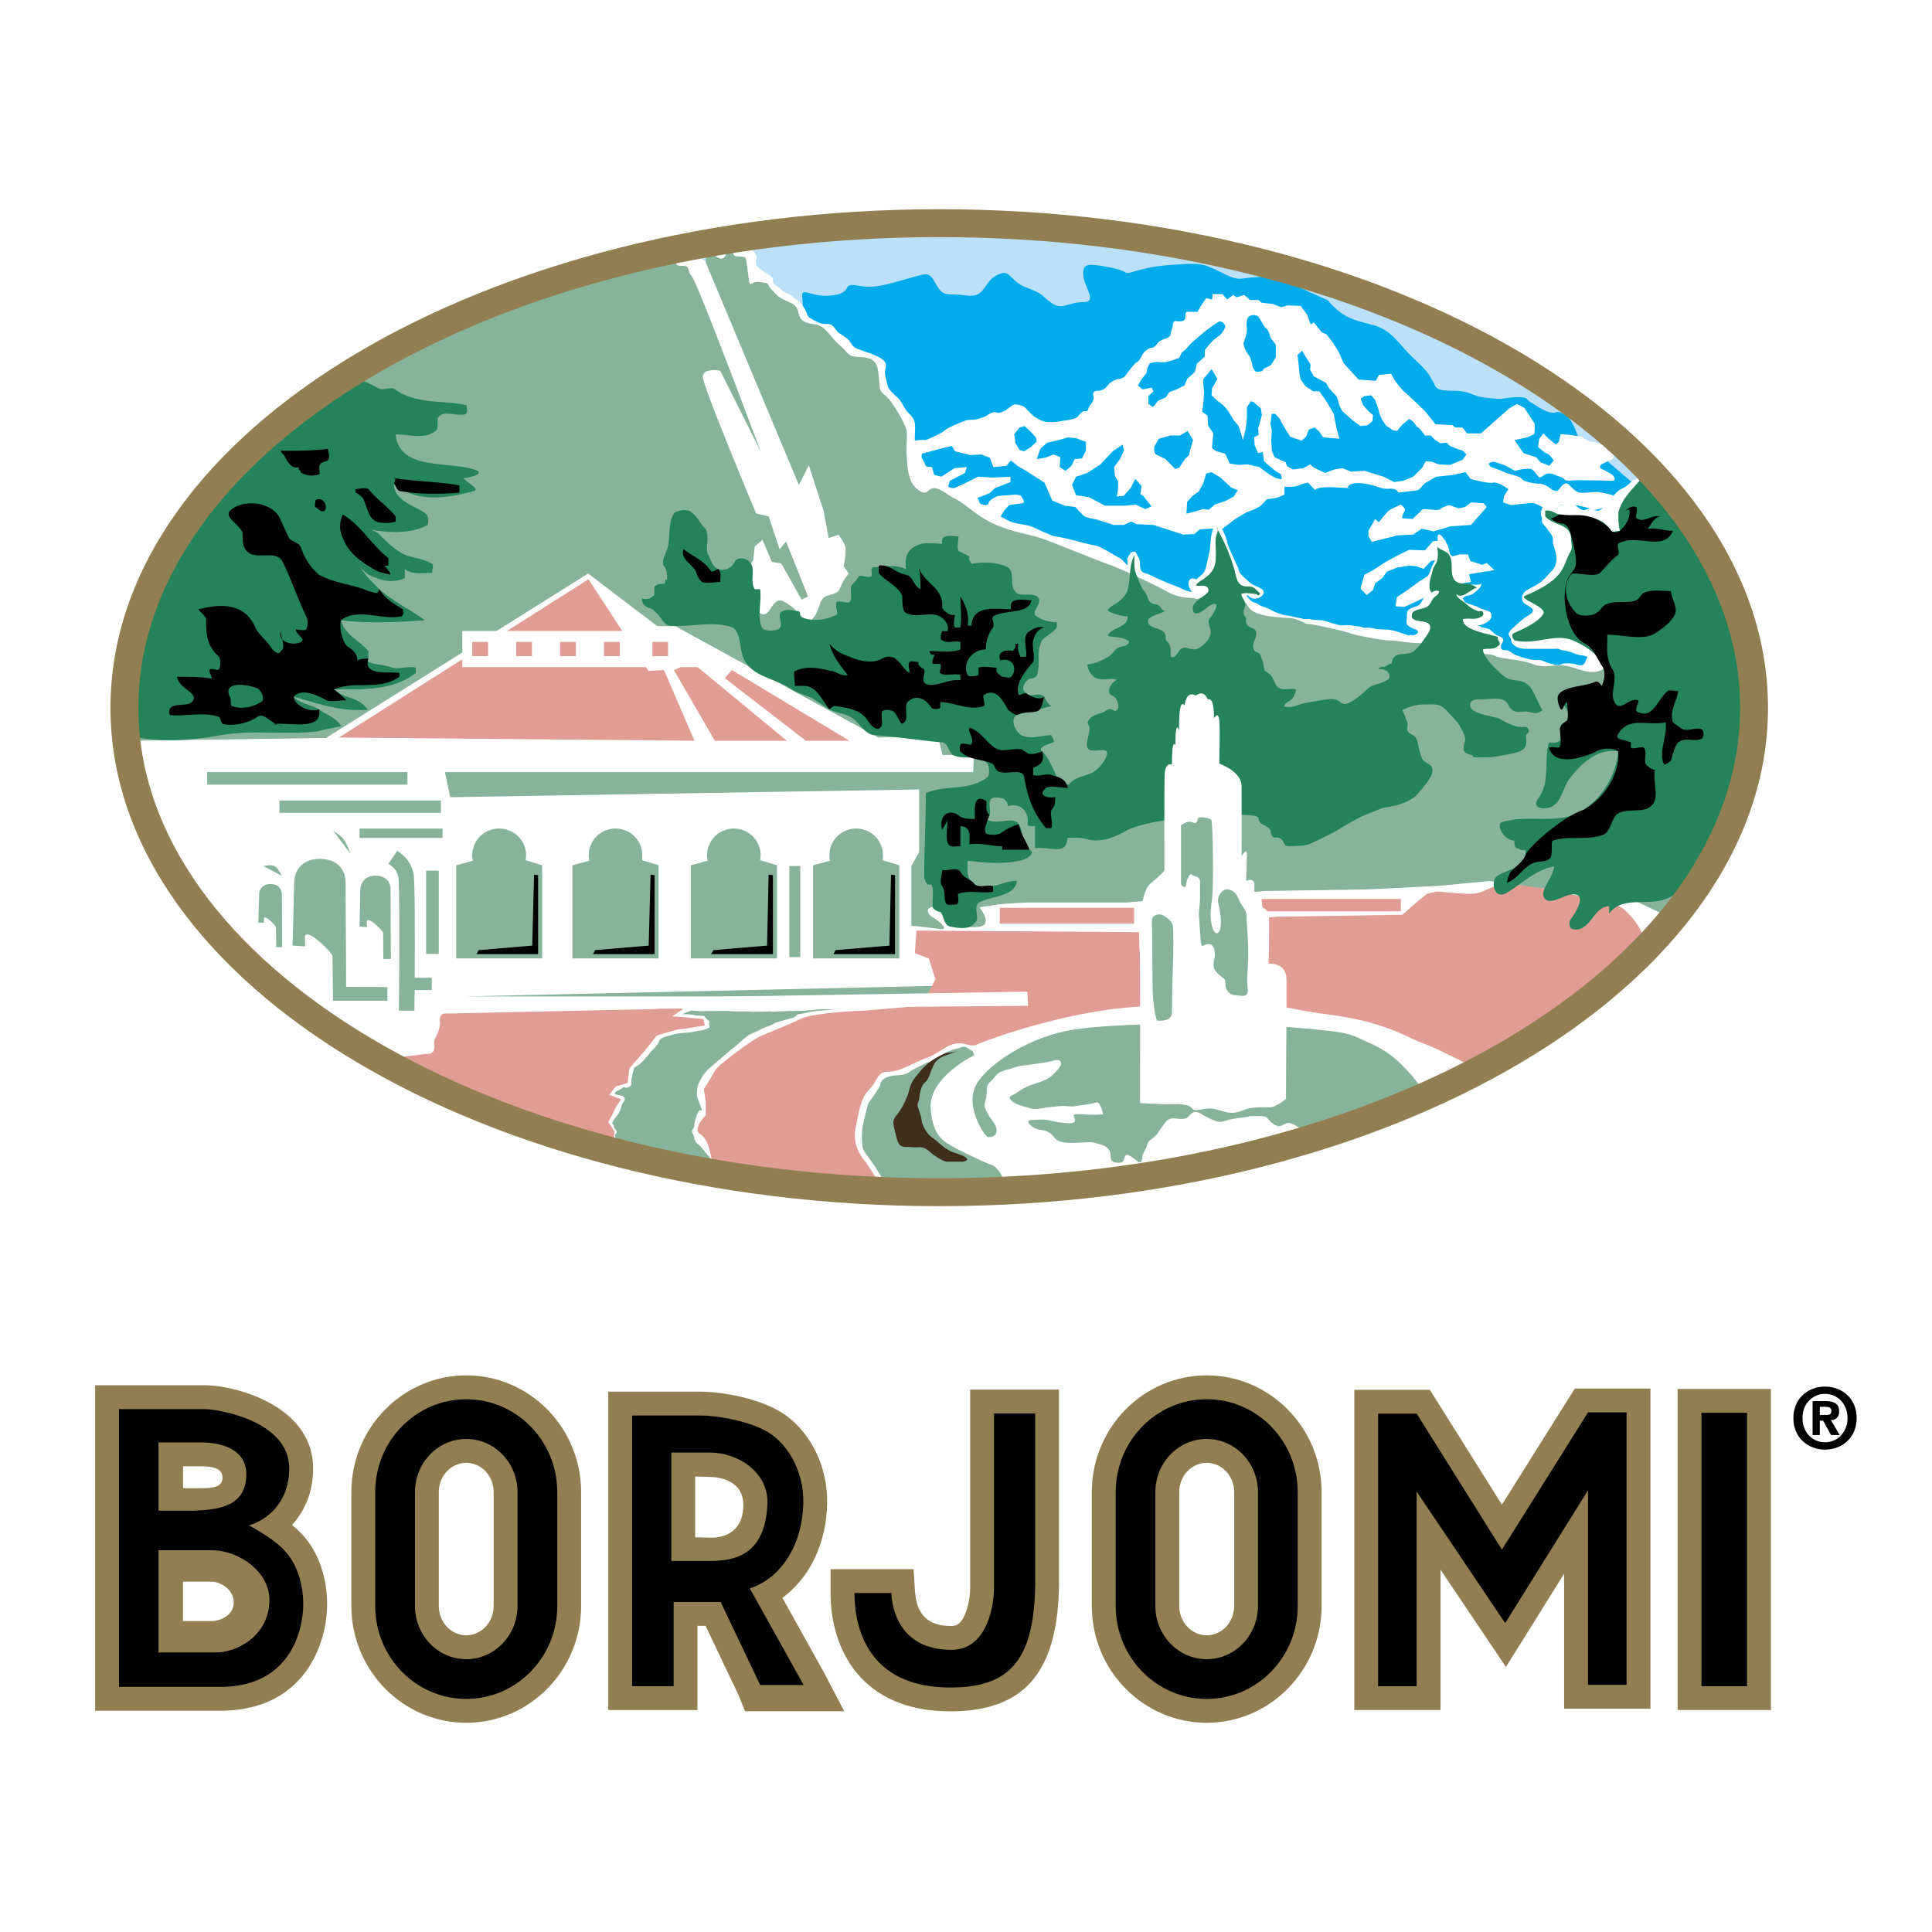 <svg xmlns="http://www.w3.org/2000/svg" width="2500" height="2500" viewBox="0 0 192.756 192.756"><path fill-rule="evenodd" clip-rule="evenodd" fill="#fff" d="M0 0h192.756v192.756H0V0z"/><path d="M167.6 49.541s-12.502-18.406-45.307-24.738c-32.78-6.304-56.209-.187-56.209-.187s3.793.615 4.381 1.604c.588.988 9.324 7.186 9.324 7.186s33.34.989 36.385-1.656c3.045-2.645 9.217-3.687 11.408-2.458 2.189 1.229 10.926 6.866 18.754 12.45s21.264 7.799 21.264 7.799z" fill-rule="evenodd" clip-rule="evenodd" fill="#bbe0f8"/><path d="M157.395 43.45s-.533-1.79-1.389-2.164c-.855-.4-.588 0-1.309-.134-.721-.133-1.576-.801-2.029-1.042-.455-.267-.082-.534-1.523-.481-1.443.08-.775.268-2.672.08-1.896-.187-1.576-.721-3.553-.721-1.951 0-1.631-.454-1.951-.935-.346-.454-.133-.641-1.844-2.217-1.709-1.577-2.162-2.886-4.193-3.42-2.031-.508-2.752-.774-3.873-1.816-1.123-1.068.533-.081-2.939-1.71-3.5-1.629-2.432-1.31-4.541-1.256-2.084.081-1.764.534-3.74-.454-1.949-.988-2.164-.908-4.648-.775-2.484.134-3.66.588-4.381.775s-.135-.134-2.244-.534c-2.084-.374-2.564-.374-2.484.802.053 1.175 1.496 2.698 0 2.698-1.523 0-2.111.855-3.207.053-1.121-.774-.533-.774-2.43-1.496-1.898-.721-1.523-1.977-2.967-1.255-1.441.721-1.094 2.297-3.071 2.03-1.977-.268-2.217.267-3.02-1.122-.748-1.363-.828-1.095-2.991-.508-2.164.588-3.126.962-4.836.642-1.709-.321-.32.721-2.564.988-2.217.267-3.152-1.122-2.938.4.187 1.496-.267 3.286-.267 3.526 0 .268 10.098 18.968 10.098 18.968l25.674 9.109 20.65 7 14.291 1.523 12.717.507.988-15.655-.266-5.771-6.548-5.635z" fill-rule="evenodd" clip-rule="evenodd" fill="#00acec"/><path d="M73.332 25.159c.344.068.487-.256.772-.346.123-.039.219.004.341-.018.136-.024.227-.15.374-.119.111.023.382.399.464.51.102.138.194.408.254.557-.208.133-.07.448-.099.652-.039.268 1.393 1.066 1.583 1.265.148.156.074.428.166.597.092.167.456.365.598.488.25.218.416.411.715.524.177.067.341.108.491.249.19.181.304.294.533.432.434.261.676.695.893 1.111.095.183.099.349.238.524.164.208.905.542 1.083.622.302.137.55.105.872.121.518.025.646.437.956.772.134.146.913.605 1.119.838.286.324.356.668.798.835.24.09.487.174.721.277.239.106.491.135.742.249.399.18.865.338 1.199.648.488.454.114.769.152 1.33.017.242.094.503.153.742.053.215.085.463.183.646.212.396.576.693.9.986.44.4.619 1.028 1.02 1.458.312.335.658.646.718 1.112.061.477-.002 1.005-.002 1.487 0 .639.001 1.063.371 1.61.118.174.299.308.405.485.122.207.177.419.306.629.237.384.347.829.619 1.238.234.353.619.586 1.013.712.162.051.322-.01.48.048.086.031.156.163.266.199.338.112.578.102.875.364.327.288.73.505 1.107.773.208.148.4.267.619.398.279.168.473.4.744.559.152.089.314.249.484.286.236.051.4.03.627.144.535.27 1.033.627 1.598.869.648.278 1.354.273 1.994.461.225.065 1.195.547 1.479.649.254.092.482.232.742.313.262.082.48.105.742.147.137.022.607.125.742.159.32.08.672.158.988.247.615.17 1.223.318 1.855.437.361.067 1.332.638 1.51.748.148.092.787.44.961.55.223.143.297.293.498.47.115.103.062.212.223.125-.086-.223.012-.37-.078-.591.094-.077.131-.215.191-.316.074-.124.174-.145.186-.321.123.01.354-.113.447-.039.168.135.178.347.305.509.227.291.131.797.203 1.128.08.356.287.441.598.516.148.035.939.425 1.021.465.287.138.57.249.855.374.156.069 1.104.447 1.244.495.191.065.295.12.494.22.316.16.588.251.943.284-.51-.539-.523-1.676.449-1.232.176-.231.572-.463.744-.722.182-.277.268-.772.34-1.115.082-.388.18-.779.25-1.172.035-.188.084-1.09.111-1.216.045-.217.27-1.449.641-1.365.375.084.977 1.618.973 1.867-.004.208.873 2.104 1.002 2.345.172.318.111.568.359.839.195.215.432.416.65.619.246.232.514.426.807.556.199.088.693.267.777.455.201.444-.314.702-.627.785-.217.057-.369.058-.59-.061-.166-.088-.262-.286-.482-.198.205.173.363.429.578.575.074.051.273.106.363.146.16.068.266.132.408.22.182.109.434.186.617.245.311.1.549.274.844.401.24.104.477.194.736.278.324.105.66.109.988.19.279.069.557.117.836.178.166.036.314.1.531.096.197-.004.393-.019.586.027.346.083.646.057 1.002.09.455.042.85.234 1.281.346.312.082.502.157.836.155.314-.001.684-.051.988.028.283.073.555.062.838.124.135.029.215.098.4.095.162-.002.33-.012.492-.002.188.012.326.063.516.099.48.091.992.046 1.479.118.445.066.846.189 1.266.346.164.061.557.122.652.287-.189-.175.402-.106.473-.099.156-.082.441-.132.424-.346-.018-.204-.373-.275-.506-.333-.16-.07-.541-.269-.6-.435-.066-.188.012-.543.01-.748-.004-.194 0-.465.119-.627.084-.114.219-.174.369-.238.215-.093.426-.122.627-.244.24-.147.264-.256.396-.468.105-.17.238-.375.342-.531.127-.189.242-.224.25-.489.008-.249-.088-.386-.131-.618-.045-.229.074-.394.16-.589.152-.352.176-.78.34-1.149.061-.136.143-.265.213-.393.166-.299.111-.486.186-.81.105-.461.072-.935.193-1.389.031-.125-.045-.521.045-.602.215-.191.475.259.568.389.234.324.447.676.527 1.082.064.344.205.797.369 1.11.166.312.197.667.373.996.074.139.186.204.279.332.143.192.172.426.215.654.09.48.434.368.865.368.283 0 1.027.141 1.184-.138-.045.024-.066.066-.062.124-.047.238-.145.355-.32.522a4.532 4.532 0 0 1-.553.457c-.242.16-.914.165-.971.486.111.083.109.195.193.288.105.115.113.083.252.147.211.097.424.125.645.221.07.03.205.058.281.09.092.04.166.081.248.124.199.101.422.187.615.248.248.079.533.113.6.399a.613.613 0 0 1-.223.652c-.398.325-.719.472-1.23.461.176-.032.402.183.578.223.205.046.445.062.623.147.244.118.4.334.613.505.203.161.453.194.654.33.52.358-.27.684-.01 1.122.135.228.385.113.594.174.311.09.562.355.859.47.621.24 1.318.465 1.992.502.184.01.328-.023.508.015.23.048.465.197.697.262.289.082.6.16.891.216.234.046.404-.093.615-.132.338-.064.83-.036 1.158.031.223.045.598.211.83.077.238-.138.303-.547.441-.76-.15-.16-.695-.177-.912-.242-.338-.101-.688-.261-1.018-.343-.232-.059-.48-.088-.717-.147-.096-.024-.143-.083-.271-.1-.166-.021-.359.002-.527.002-.803 0-1.607-.002-2.41 0-.578.002-1.223-.027-1.611-.519-.158-.2-.135-.429-.244-.628-.145-.261-.232-.274-.037-.587.156-.252.414-.405.621-.616.27-.273.57-.499.865-.742.307-.251 1.119-.524.711-.959-.32-.342-.893-.374-.961-.894-.08-.624.412-.898.896-1.144.375-.19.809-.43 1.119-.708.33-.296.65-.67.959-.996.486-.517.529-1.198.367-1.858-.068-.28-.205-.583-.252-.863-.059-.329.059-.536-.15-.839-.148-.216-.314-.429-.463-.648-.129-.191-.395-.404-.473-.616-.049-.131-.012-.237-.02-.371-.008-.159-.08-.241-.105-.392-.029-.182.031-.44.102-.608.111-.271.135-.159.379-.232.109-.032.121-.104.229-.134.146-.041.389.005.541.006.256 0 .58.05.832.006.273-.048.449-.13.742-.13.434 0 .535.066.871.347.182.15.363.297.615.277.242-.019.352-.15.617-.132.248.018.494.207.742.196.291-.012.643-.381.83-.589.434-.481.758-1.041 1.279-1.435.203-.154.436-.228.645-.362.289-.186.535-.48.836-.662.543-.331.965-.266 1.508.01.332.169.605.312.844.618.205.263.277.604.482.865.195.25.475.447.631.729.229.411-.02.825.139 1.228.113.285.383.505.508.787.268.598.383 1.323.555 1.954.215.794.561 1.501.83 2.274.348.993.863 1.905 1.207 2.895.371 1.07.494 2.025.475 3.147-.021 1.228-.49 2.363-1.092 3.424-.465.819-1.168 1.51-1.818 2.182-.744.771-1.742 1.215-2.674 1.714-1.146.614-2.197 1.24-3.5 1.449-1.838.294-3.779.094-5.621-.047-3.266-.25-6.529-.787-9.557-2.098-1.24-.536-2.578-.821-3.889-1.117-1.539-.347-3.062-.784-4.578-1.219a34.811 34.811 0 0 0-2.992-.701c-.83-.161-1.648-.335-2.486-.43-.84-.093-1.719-.202-2.564-.22-1.084-.023-2.24-.078-3.309-.269-1.51-.27-2.953-.799-4.451-1.115-.568-.12-1.061-.395-1.596-.598-.535-.204-1.18-.337-1.74-.458-.621-.135-1.199-.39-1.781-.646-.914-.402-1.859-.713-2.783-1.086-1.096-.442-2.143-1.027-3.234-1.495-1.824-.781-3.799-1.204-5.672-1.851-1.279-.442-2.516-.894-3.73-1.496a51.825 51.825 0 0 1-3.461-1.881c-1.073-.634-2.022-1.33-2.837-2.275-.859-.996-1.704-1.904-2.747-2.708-1.007-.775-2.104-1.426-3.196-2.074-1.03-.612-2.127-1.127-3.144-1.757-2.014-1.248-3.153-3.256-4.172-5.321-.472-.957-.878-1.986-1.277-2.978-.36-.894-.446-1.841-.814-2.732-.378-.917-.926-1.377-1.755-1.895-.604-.376-1.274-.657-1.911-.973-.582-.289-1.128-.641-1.694-.956-.599-.333-1.181-.687-1.596-1.244-.762-1.022-.638-2.471-1.425-3.466-.277-.35-.662-.632-1-.921-.3-.257-.544-.495-.196-.878.166-.181.501-.275.723-.358.286-.107.336-.117.616-.029.473.148.943.246 1.266.641l.199.253c.023.069-.02.317.042.355.123.076.389-.116.508-.183.062.142.303.359.336.075l-.247.131z" fill-rule="evenodd" clip-rule="evenodd" fill="#fff"/><path d="M68.278 101.102c.053-.029.669-.309.77-.283.077.02.456.035.56.055.08.014.578-.002.759 0 .303.004.605 0 .909 0 .11 0 1.437-.025 1.595.008.271.057 1.618-.01 1.987.049.251.041.531.008.785.008.29 0 1.185-.055 1.334-.023.18.035.37-.008.555-.008.22 0 2.041-.066 2.171-.064.146.002.294.01.439.002.159-.008 1.798-.162 1.917-.16.214.002.423-.002.632.025.205.029.426.008.633.008h.657-.338c-.198 0-.392.029-.588.031-.106.002-.204.016-.31.025-.114.01-.229-.004-.341.014-.11.016-.202.025-.316.023-.118-.002-.218.027-.334.033a5.138 5.138 0 0 0-.987.133c-.355.09-.714.156-1.079.205-.281.037-.222.264-.499.33a2.784 2.784 0 0 0-.307.094c-.054.018-1.332.35-1.49.428-.151.074-.292.188-.459.242a9.845 9.845 0 0 0-1.325.576c-.315.16-.65.254-.952.443-.077.047-.146.109-.22.164-.099.072-.787.684-.925.801-.107.092-.215.191-.33.273-.125.09-.262.18-.367.295-.102.107-1.925 1.629-2.146 1.848a9.924 9.924 0 0 0-.507.582c-.066.092-.103.193-.16.289-.163.273-.312.529-.396.84a6.317 6.317 0 0 0-.085.811c-.001.172.192.666.221.756.04.125.257.678.281.77.022.09-.242.021-.288.113-.044.088-.104.17-.151.258-.07.131-.252.74-.277.902-.018.115-.05.229-.031.344.017.1-.251.438-.235.529.02.115.229.582.227.688-.003.098.052.16.09.244.044.096.074.184.17.25.073.049.343.311.403.379.134.154.276.299.386.471.046.074.109.115.159.184.043.061.095.111.143.166.076.088.176.176.236.273.062.105-.017.176-.104.23-.126.078-.306.016-.441-.002a.986.986 0 0 1-.355-.133c-.069-.039-.139-.078-.206-.119-.039-.023-.019-.021-.076-.037-.056-.016-.104-.045-.157-.064-.111-.043-.222-.004-.335-.029-.096-.023-.194-.025-.289-.049-.223-.059-.458-.08-.685-.104-.258-.025-.509-.094-.766-.125a5.23 5.23 0 0 1-.77-.166c-.173-.049-.362-.104-.541-.119-.211-.016-.414-.072-.623-.102-.208-.031-.414-.021-.621-.049-.071-.01-.145.002-.215-.014-.044-.01-.087-.035-.131-.049-.08-.021-.095-.049-.148-.109-.056-.062-.115-.08-.191-.117-.163-.084-.315-.17-.494-.23a6.192 6.192 0 0 0-.994-.236 2.012 2.012 0 0 1-.333-.078c-.076-.025-.153-.061-.235-.055-.067.004-.121.027-.189.031-.041 0-.057.016-.094.023-.035.01-.062 0-.095.006-.069.012-.115.035-.189.033-.03 0-.065.006-.095.002-.068-.01-.051 0-.063-.064-.013-.068.032-.123.026-.189-.003-.041-.022-.094-.025-.141-.004-.061-.025-.117-.041-.176-.046-.166.168-.203.166-.377-.002-.115-.285-.357-.284-.473.001-.137-.047-.213-.133-.314-.06-.068-.064-.102-.017-.186.037-.062.075-.141.117-.203.097-.141.202-.27.311-.402.034-.043.056-.092.091-.133.019-.021.05-.027.066-.053.014-.023.024-.07.037-.096.079-.156.182-.33.229-.504.048-.176.057-.379.176-.516.668-.764-.581-.791-.688-.834-.16-.061-.133-.188.002-.285.088-.064.176-.111.276-.154.042-.02.081-.051.124-.066a1.19 1.19 0 0 0 .196-.105c.043-.035.083-.07.12-.111.074-.082.365.105.432.018.03-.039.501.029.386-.73-.009-.061.249-1.219.294-1.252.034-.027.522-.324.691-.475.16-.141.417-.469.569-.619.195-.195.387-.518.595-.699.186-.162.344-.377.491-.568.124-.162.106-.34.259-.467.396-.326.844-.32 1.319-.49.305-.111 1.41-.168 1.655-.207a70.394 70.394 0 0 0 1.345-.234c.077-.016.495-.215.569-.232.053-.012-.057-.432-.026-.49.072-.139-.042-.223-.161-.299-.104-.068-.277-.332-.325-.363-.065-.041-.796-.043-.925-.088-.193-.066-1.229-.15-1.297-.078.004-.004-.017.01-.018.012.006-.01.012-.02.018-.027l.239-.093zM12.948 73.905s-1.656-15.148 9.056-26.368c9.885-10.338 18.434-13.651 19.903-14.56 2.618-1.603 9.564-4.167 14.96-5.877 4.675-1.469 9.083-2.591 9.831-2.404 1.417.4.107 1.816 1.202 1.816 1.096 0 .508.294 1.123 1.068.641.775 6.893 17.525 6.893 17.525l-4.061-8.121s-1.736-.321-1.736.614 5.316 13.625 5.316 13.625l1.255.294 1.096 3.286.641-.775 2.191 5.477-.641.32-2.031-3.606-.935-.16-.935-2.19-.775.641-.161 1.389-4.221 6.572h-5.343l-6.898-5.25-26.156 16.41-19.574.274zM64.054 85.82c.027-.16.027-.321.027-.481a2.645 2.645 0 0 0-2.672-2.671 2.662 2.662 0 0 0-2.672 2.671c0 .187.027.347.054.535l-1.683.454v9.297h8.602v-9.297l-1.656-.508z" fill-rule="evenodd" clip-rule="evenodd" fill="#87b39b"/><path fill-rule="evenodd" clip-rule="evenodd" d="M59.378 94.796l-.213.401h6.144v-7.881l-.401-.054-.187 7.08-5.343.454z"/><path d="M52.432 85.82c.027-.16.054-.321.054-.481 0-1.497-1.202-2.671-2.698-2.671a2.662 2.662 0 0 0-2.671 2.671c0 .187.027.347.053.535l-1.656.454v9.297h8.576v-9.297l-1.658-.508z" fill-rule="evenodd" clip-rule="evenodd" fill="#87b39b"/><path fill-rule="evenodd" clip-rule="evenodd" d="M47.757 94.796l-.214.401h6.145v-7.881l-.401-.054-.187 7.08-5.343.454z"/><path d="M75.835 85.82c.026-.16.053-.321.053-.481a2.661 2.661 0 0 0-2.672-2.671 2.662 2.662 0 0 0-2.671 2.671c0 .187.027.347.053.535l-1.683.454v9.297h8.603v-9.297l-1.683-.508z" fill-rule="evenodd" clip-rule="evenodd" fill="#87b39b"/><path fill-rule="evenodd" clip-rule="evenodd" d="M71.186 94.796l-.24.401h6.171v-7.881l-.428-.054-.16 7.08-5.343.454z"/><path d="M88.043 85.82c.027-.16.054-.321.054-.481a2.661 2.661 0 0 0-2.672-2.671 2.645 2.645 0 0 0-2.671 2.671c0 .187 0 .347.053.535l-1.683.454v9.297h8.603v-9.297l-1.684-.508z" fill-rule="evenodd" clip-rule="evenodd" fill="#87b39b"/><path fill-rule="evenodd" clip-rule="evenodd" d="M83.369 94.796l-.214.401h6.144v-7.881l-.401-.054-.16 7.08-5.369.454z"/><path fill-rule="evenodd" clip-rule="evenodd" fill="#e19c93" d="M33.812 73.584L58.71 57.796l5.985 9.136 1.55-.08 3.045 7.053-35.478-.321zM71.32 73.905l-4.088-7.053 1.79-.774 9.484 7.827H71.32zM80.403 73.905l-8.094-6.252.721-.801 11.727 7.053h-4.354z"/><path fill-rule="evenodd" clip-rule="evenodd" fill="#fff" d="M72.175 66.558H46.128v-3.606h26.047v3.606z"/><path fill-rule="evenodd" clip-rule="evenodd" fill="#e19c93" d="M48.692 65.463h-1.576v-1.416h1.576v1.416zM53.074 65.463h-1.576v-1.416h1.576v1.416zM57.455 65.463h-1.576v-1.416h1.576v1.416zM61.836 65.463H60.26v-1.416h1.576v1.416zM66.645 65.463h-1.55v-1.416h1.55v1.416z"/><path fill-rule="evenodd" clip-rule="evenodd" fill="#87b39b" d="M46.181 99.418h56.155l-.32-1.256-55.835 1.256zM79.842 95.491h-1.095v-9.084h1.095v9.084zM43.777 95.169h-1.256v-8.307h1.256v8.307zM44.151 83.603H35.87v-.936h8.281v.936zM43.99 81.091H27.881v-1.229H43.99v1.229zM40.651 77.031H20.668v1.255h19.983v-1.255z"/><path d="M43.082 97.549h-1.709c.026-3.928.026-9.646-.107-10.34-.24-1.255-.961-1.843-1.629-2.324l-.882 1.283c.561.401.855.695.988 1.336.134.721.107 8.548.054 13.331h1.55c0-.4 0-1.123.026-2.057h1.709v-1.229zM29.351 88.09l-.161 6.251 1.255.081-.026-.909c.026-1.175 2.752 1.55 2.752 1.871l.053 4.462h5.423v-1.363s-3.259-.027-4.114-.027c0-.961-.053-10.365-.053-10.365 0-1.496-.988-2.404-2.591-2.404-1.523-.001-2.512.934-2.538 2.403zM25.852 89.266l-.081 2.778.562.026v-.4c0-.534 1.202.694 1.202.828l.027 2.003h.587l-.027-5.236c0-.668-.427-1.069-1.148-1.069-.669.001-1.122.429-1.122 1.07z" fill-rule="evenodd" clip-rule="evenodd" fill="#87b39b"/><path d="M35.949 88.785l-.08 3.66.748.054-.027-.535c.027-.694 1.63.908 1.63 1.096l.026 2.619h.748l-.026-6.92c0-.855-.561-1.389-1.523-1.389-.881-.001-1.469.56-1.496 1.415zM33.224 82.854c.668.534 1.149.561 1.737 2.324l-1.737-2.324zM26.278 86.407s.749-.16 1.042-.027c.293.107.667.668.774.989l-1.816-.962z" fill-rule="evenodd" clip-rule="evenodd" fill="#87b39b"/><path d="M137.572 52.106s.855-1.123 1.123-1.256c.268-.134 1.041-.508 1.041-.508s.588.374.4.641c-.186.267-.266.721-.266.721l1.068.08s.453-.481.641-.614c.215-.106.135-.374.588-.374.455 0 1.309.187 1.523 0 .186-.214.908-.401.908-.401l.908.321.668-.134.588-.454 1.256.08.318.374-1.574 1.79-2.031.134-1.709.508-1.176-.268-.855.588-1.576.08-1.576.401-.988.24-.32-.587v-.508l.668-1.176.373.322z" fill-rule="evenodd" clip-rule="evenodd" fill="#fff"/><path d="M87.643 73.584L61.676 59.345s0-1.256 1.095-1.256c1.096 0 1.87-.293 2.03-1.255.161-.935-.614-.775 0-1.71.641-.935.936-1.095 1.096-2.351s.321-1.549 1.095-2.191c.802-.614-.32-2.511.802-.614 1.068 1.87 2.324 1.389 2.164 2.965-.134 1.577-.775 3.126.801 2.512 1.55-.641 2.351-2.832 2.485-.641.16 2.19.641 1.255 1.416 2.35.774 1.096 0 .321.32 2.03.321 1.737 1.096 2.832 1.87 1.577.774-1.256 1.095-.936 2.03-.321.961.642 1.576 2.191 2.351 1.096s.321-1.87 1.576-2.19c1.256-.294.775-.614 1.55-1.71.801-1.095 1.576-1.576 2.832-1.736 1.255-.16 2.351 2.03 2.485.48.16-1.575-.935-2.832.48-2.832 1.416 0 2.03-.294 2.938-.935.936-.615.936-1.389 2.19.32 1.256 1.71.775 2.806 2.512 2.806 1.709 0 .32.641 1.416.641 1.094 0 2.029-.16 1.709.455-.32.641.32 2.511 1.256 1.897.936-.642 1.711-.481 1.256.935-.48 1.417-.16 1.71.293 1.71.48 0 1.256 2.351.32 2.19-.934-.16-.934-.774-.934.481s-.16 2.805-.936 3.446c-.775.615-2.512.615.453 1.55 2.992.935 3.607 1.095 1.416 1.736-2.189.615-4.381 1.096-2.805 1.39 1.551.32 3.607 1.255 2.912 1.736-.721.481-1.361-.16-.266 1.096 1.094 1.255 1.254 3.286 2.83 3.445 1.551.161 3.74 1.096 1.551 1.71-2.191.641-3.127-.615-2.805 1.255.318 1.87-1.096.936-.936 1.87.158.962-1.416 3.286-1.416 2.19 0-1.095.32 0-1.256 0-1.551 0-3.9-.454-3.447.481.48.935 1.576 1.095 2.191 1.095.641 0 2.352 1.576.801 1.576-1.576 0-3.152 1.39-3.445.935-.32-.481-2.031-.935-.936.16 1.096 1.096 1.549 2.031 1.229 2.485-.293.481-2.19.32-2.805 0-.614-.294-.32-.614-1.575-1.389-1.203-.802-1.684.133-.936.614.802.48 1.897 1.416.802 1.255-1.069-.161-2.805-.321-2.805-.321v-5.958l.775-1.389v-6.251l-46.778.774-.534-2.511H97.1l.053-1.71h-3.125l-.455-1.897-5.93.163z" fill-rule="evenodd" clip-rule="evenodd" fill="#87b39b"/><path fill-rule="evenodd" clip-rule="evenodd" fill="#fff" d="M135.756 58.731l.027-.187.348-1.203.853-.453 1.311-.856 1.201-.641 1.096-.534 1.576.054.801-.909 1.23-.133.08 1.175.641.455.721-.187h.8l.268.667 1.176.374.453-.187.775.722-.961.133-1.576.267.188.775-2.565.4.346-1.175-1.576.241v1.068l-.614.908-2.218 1.042-.907-.053.133-.908 1.176-.801.988-.722.909-.588.4-.668 1.709-.106-.721-.99-1.068.268-.721.775-.723-.267-.72-.054-1.176.187-1.041.401-.455.641-.721.535-.215.667-.64.508-.588-.641zM160.922 49.408s-1.176-.321-1.629-.321c-.455 0-1.391.134-1.711.054-.32-.054-.588-.32-1.041-.775-.455-.454-.855.321-1.068.534-.188.187-.508.054-.855-.213-.32-.268-.775-.4-.775-.4s-.908-.054-1.361-.188c-.48-.134-.535-.187-.723-.4-.213-.187-1.389-.455-1.654-.588a14.386 14.386 0 0 0-1.311-.508c-.188-.08-.266-.347-.266-.347s.266-.187.453-.187c.213 0 1.256.401 1.256.401l.908.507.533-.133s.803-.133 1.043-.053c.268.053.533.454.721.721.215.267.4 0 .723-.187.346-.214.934 0 1.174.134.268.106.668.187.748.374.055.213.963.08.963.08s2.752 0 3.605.053c.855.08.215-.588.215-.588s-.723-.454-1.068-.587c-.322-.134-.055-.455-.055-.455s.988-.454 1.176-.587 0-.588 0-.801c0-.187-1.363-.775-2.029-.855-.641-.053-.99-.507-.99-.507l-1.441-.214-.775-.054-.135.722-.318.32-.723-.587-.533-.535-.402.535-.133.801s.668.641.936.694c.24.081.641.668.641.668l-.453.535-.855-.347-.455-.508-1.254-.4-.91-1.309 1.256-.267.721-.321s.135-.908 0-1.122c-.133-.187-.986-1.496-.986-1.496l-.723-.4-.801.454-2.805 2.484h-1.391l-.453-.588h-.721l-.268-.24-1.711-.081-1.041-1.309s-1.764-1.709-2.031-1.897c-.266-.213-.988-1.175-.988-1.175l-.373-.667-1.203.133-.324.585-1.709-.134-1.496-1.629-.455-1.068-.588-.962-.668-.855-.453-.187-.801-.989-.322.187-.32-.908-.668-.935-1.309-.053-.641.187-.801-.32-1.176-.134-.268-.267h-.855l-.588-.507-.775.24-.318-.24-.615.454-.455-.534h-.988l-.053.534-.588-.134-.535.775-.32.588h-1.041c-.268 0-.135.535-.215.721-.053.213-.508.267-.854.213-.32-.08-.373.267-.373.455s-.215.587-.215.855c0 .267-.375.401-.721.507-.322.134-.455.214-.643.481-.213.24-.348.374-.588.374-.266 0-.721.4-.854.667-.135.268-.32.642-.588.775-.268.133-.855.988-1.068 1.255-.188.267-.508.401-.723.401-.188 0-.721.24-.961.507-.268.267-.48.668-1.123.668-.666 0-.4.535-.4.721 0 .188-.188.534-.4.775-.188.267-.107.588-.453.534-.322-.053-.59.401-.775.588-.213.187-.721.267-.721.267s-.855.134-1.176.187c-.348.081-1.068.081-1.391 0-.318-.053-1.041-.507-1.041-.507s-.588-.535-.801-.802c-.188-.267-.855-.401-1.096-.401-.268 0-.723.481-.988.615-.268.107-.588.32-.855.187-.268-.133-.801.188-.988.321-.188.134-1.041.401-1.309.401s-.722.054-.722.054-1.897.721-2.217 1.068c-.347.32-1.817.908-1.817.908s-1.95-.214-1.923.935c0 .427-.053 2.511.668 3.58 1.335 1.47 1.736.134 2.298.241.614.133 4.995 3.366 4.995 3.366l1.336-.374.455-.721.48-.535s.908-.133 1.309-.187c.375-.08 0-.48-.08-.668-.053-.187-.641-.187-.641-.187l-1.709.134s-.855.32-.936.721c-.055.374-.828.054-.828.054l-.268-.588 1.176-.454.588-.534 1.521-.588v-.534l-1.789.08-1.443-.08-1.175.588-1.175.534-.722.08.268-.802 1.496-.774.187-.588-1.229.107-1.31.854-.719-.188-.214-.774-.882-.08-.187-.4.053-.855 1.871-.507 1.122-.267.32.534 1.523.374 1.095-.053.855.32.348.935 1.309-.133.455-.535.641.535.855.507 1.842 1.176.775 1.79 1.256.507 1.043.134s.721.802.934.936c.188.133 1.229.32 1.229.32l1.658.534h1.041l.721-.347.535.267 1.682.08 1.391.454 1.576.508 1.121-.054.508-.454s.936-.08 1.123-.08h1.174l1.256-.962 1.123-.668s.908-.32 1.229-.534c.32-.187.801-.774.801-.774l.988-.134.775-.321v-.801s1.043.08 1.443-.134c.4-.187.908-.267.908-.267l.721.748s.08-.401 2.164-.267c2.111.134 1.068 0 1.068 0s.107-.588 1.549-.4c1.443.187 1.711.588 2.566.534.854-.08.934.374.934.374s1.764-.187 1.951-.241c.213-.08.668-.667.668-.667l1.174-.668 1.709-.19 1.229-.267.48.668s1.764.508 2.271.374c.535-.107 1.521.668 1.521.668l-.453.668-.08.641.801.267s2.031-.267 2.297-.187c.268.054 1.311.722 1.443.508.107-.188 1.363-.374 2.084-.374s2.031.374 2.352.508c.348.133 2.377-.642 2.377-.642l-.4-.8zm-36.84-15.201c.053-.267.375-.988.32-1.389-.053-.401-.053-1.042.188-1.229.268-.214.801-.214.988.054.213.267.533.988.801 1.175.24.213.375.855.375.855l.533.722v1.255l-.453.721c-.135.187-.723.321-.803.508-.053.213-.453.213-.641.213-.213 0-.4-.454-.4-.454s-.188-.989-.4-1.203c-.188-.186-.588-.961-.508-1.228zm-21.906 10.819l-.455-.133-.4-.668-.133-.909.533-.668.508-.134.535.481.588.641.08.401-.535.534-.721.455zm4.14 1.95l-.588-.374.053-.989-.666-.267-.83.32-.854.134.373-1.042.668-.588 1.176-.267.908-.267.801.08.99.374v.855l-.402.801-.721.054-.32.668-.588.508zm7.936 3.821l-.936-.455-.988.106h-2.084l-1.631-.854-1.256-.187-.4-1.042.4-.801 1.123-.374 1.309-.855 1.229-1.309.988-.668.135.588-.4.855-.588.801.08.855.32.587v.722l-.135.774.67-.053.721-.802.453-.908.643.721-.135.775.348.267.775.988-.641.269zm.773-10.179l-.453-.321v-.774l.506-.481-.186-.374-.908.187-.455-.4.375-.641.48-.587.053-.401.268-.588.641-.134.801.054.775-.188.723-.267.266-.534.4-.32.508-.588s1.203-1.042 1.443-1.229c.268-.213 1.068-.802 1.336-.935.24-.133.641.213.641.455 0 .267-.4.801-.588.935-.188.133-.533.374-.773.641-.268.268-.668.801-.668.801v.641l-.803.722-.188.801-.773.722-.268.641-.801.4-.721.267-.322.508-.773.347-.536.64zm2.62 6.038l-.402.134-.961-.989s-.668-.321-.936-.454c-.268-.134-.186-.775-.186-.775l.453-.801 1.176-.321h.934l.775-.454.535.908-.268.908-.135.588-.4.401-.585.855zm5.449 2.885l-.855.454-1.041.348-.588.508-.588-.053-.936.267-.721.187.08-1.175.453-.535.723-.534.453-.854.268-.909.535-.133.586.348.375.24.988.935.668.267-.4.639zm4.193-1.843l-.588-.321-.721-.534-.32-.241-1.201-.268-.91.054-.854-.133-.455-.989-.855-.24s-.453-.214-.453-.401c0-.187.133-1.389.133-1.389l-.533-.774-.055-.989-.533-.4.133-1.042.053-.909-.105-1.255.855-1.042.586.988-.533.908-.053.722.586.534.588.455.455.534.588.962.453.534.215.587.24.855.268-1.042.133-1.122v-1.122l.4-.588.268.08.721.641.107.668-.373 1.309.053.641-.455.267.055.801.348.775.453-.134.133.935.508.455.615.507.588.348.053.507-.591-.132zm18.621-1.817l-1.256.507-1.096-.054-.721-.267-.588-.054-.348.642-.908.908-.988.4-.908.134-1.041-.534-1.924-.588-1.309.08-.91-.347-.801.133-.908.347-1.121-.534-.375-.321-.668.375-1.041.133-.588-.321-.133-.4-1.123-.508-.268-.667-.053-1.042.053-.988-.133-.642.133-.988h.348l.453.508.32.615.723 1.175 1.121.374.455-.374.268-.722.588-.214.453.401.4.588 1.631.134-.268-.909-.32-1.576-.455-.801-.453-.722-.535-.721h-.588l-.773-.507-.482-.668-.133-.641-.107-1.203-.08-.588.455-.454.4.668.453.721-.053.508.375.668.586.32.615.321.375.615.721.774.268.908.266.534 1.123.989.721.507.723-.106.453-.401.053-.587-.453-.401-.535-.587-.24-.668.375-.24.668-.08.4.454.32.935.133.507.268.588.375.534.668.454.4.08.588-.668.641-.534.4.267.4.535.268.187.508.668h.588l.348.375.588.4.641-.054.32.321.801.32.455.134.4.401-.402.534z"/><path d="M86.387 115.955s-1.389-1.391-1.042-3.287c.374-1.924.534-3.152 1.416-4.006.855-.883.694-1.738 1.896-1.738s2.779-1.041 3.82-1.389c1.015-.346 1.896-1.229 2.752-1.389.881-.188 1.229.16 1.922.16.695 0 1.604-.561 2.432-.855.828-.32.803-.24 2.217-.668 1.604-.48 2.939-.641 6.467-1.336 3.15-.613 3.498-.48 5.021-.854 1.709-.428 6.17-.803 7.961-.643 2.084.16 6.357.375 7.801.695 1.469.295 4.141.748 5.344 1.068 1.336.348 5.049 1.336 5.957 1.736.934.375 2.084.801 2.857 1.148.775.348 3.768 1.844 3.768 1.844 2.031-1.096 7.266-4.248 9.777-6.064 3.312-2.404 6.252-5.076 7.24-6.064.16-1.549-1.469-3.205-2.164-3.74-.695-.534-7.828-1.923-8.521-2.083-.695-.187-3.473-.347-4.355 0-.854.347-1.389.694-2.244.694-.881 0-3.32-.247-3.32-.247l-.986.219-1.09.883-1.389 1.229-12.529.187-13.73 1.549-22.228-.16-.161 2.245 1.389.534.668 2.083-1.442 2.646-5.664.48s-5.05.16-6.438.855c-1.389.721-3.473 1.414-4.354 1.922-.855.535-3.82 2.619-4.167 3.312-.347.695-1.042 1.738-1.042 1.738l.187 1.201v1.416s-1.389 1.389-.534 1.896c.881.535 1.042 2.191 1.202 2.912 2.218.455 5.049.828 7.587 1.123 2.538.266 8.977.693 8.977.693l-1.258-1.945z" fill-rule="evenodd" clip-rule="evenodd" fill="#e19c93"/><path fill-rule="evenodd" clip-rule="evenodd" fill="#e19c93" d="M113.156 90.575H99.744v1.576h13.412v-1.576zM139.764 89.693h-14.266v1.229h14.266v-1.229z"/><path d="M98.703 116.275c-1.096-.455-6.065-1.283-6.332-5.371-.267-4.086 2.698-5.715 5.156-6.73 2.457-.988 8.816-3.074 14.719-3.635 5.904-.533 14.453-.186 18.088.375 3.633.533 7.453.721 12.555 3.82l-14.186 7.346-3.445-.266-11.006 3.553-3.555.721-.641-1.176-.721.721-1.283.082-1.068-.348-1.549-.375-2.111-.641-1.816-.16-.535.533.188 1.096-.641.455h-1.817z" fill-rule="evenodd" clip-rule="evenodd" fill="#fff"/><path d="M88.216 117.92c-1.58-2.797-2.035-2.758-2.172-3.574-.079-.656-.068-1.516.045-2.082.081-.455.543-2.217.543-2.217.105-.078 1.177-1.635 1.177-1.719 0-1.117 2.008-1.059 1.765-1.041 1.176-.107.972-.332 1.719-.68.721-.373.814-.406 1.086-.541.362-.229.648.09.995-.363s1.627-1.006 2.082-1.086c.454-.08.712-.338 1.086-.045.347.268.498.271.498.271l.164.436s-4.515 2.162-4.355 5.262c.187 3.1 1.63 3.447 2.164 3.82.562.375 3.634 1.816 4.007 1.896.375.107 1.469 1.418.748 1.684-.721.268-6.519.16-6.759.188-.802.053-4.793-.209-4.793-.209z" fill-rule="evenodd" clip-rule="evenodd" fill="#87b39b"/><path d="M96.058 115.9h-1.63c-.267 0-1.176-.533-1.79-1.096-.641-.533-.988-.268-1.629-.346-.641-.107-1.282.266-1.549-.908-.267-1.176-.534-1.631-.08-2.191.454-.535.801-1.176 1.068-1.816.294-.641.294-1.363.828-2.004s.624-.85 1.238-1.383c.481-.428 1.734-1.131 2.082-1.131.749 0 1.275-.34.633-.047-.641.268-1.335.396-1.789.852-.454.453-.722 1.816-1.069 2.084-.374.266-.561.801-.641 1.549-.08.721-.374.453 0 1.441.374 1.016.08.91.534 1.736.454.803.882.91 1.256 1.256.374.375.988.828 1.442 1.016.48.188 1.202.348 1.47.641.267.267-.374.347-.374.347z" fill-rule="evenodd" clip-rule="evenodd" fill="#3e2e1b"/><path d="M98.516 113.443c-.533-.455-2.351-3.365-.988-5.449 1.361-2.086 5.449-4.623 9.537-5.264s14.533-.828 21.371-.268c6.812.535 6.172.723 8.096 1.551 1.896.801 2.885 1.789 3.365 2.27 2.832 2.885 1.818 2.592.482 3.152-1.443.588-4.811 1.871-5.344 2.031-.48.16-2.779.828-3.205 1.041-.455.24-.695.295-1.416.295-.723 0-1.443-.988-2.084-.723-.643.295-.723.455-1.363 0-.641-.453-.348-.721-1.256-.721h-.908c-.561 0 .535 0-1.201.188-1.711.186-1.523.641-2.619.186-1.094-.453-1.549-1.094-2.109-.641-.535.455-.268.455-.803.535-.561.105-1.281-.348-1.814.373-.562.723-.723 1.096-1.018 1.363-.266.268-.721.453-.801.908-.107.453-.453.828-.453 1.096 0 .266-.107.801-.455.533-.373-.268-1.096-.988-1.283-.533-.186.453-.078.641-.721.641-.641 0-.721-.293-.721-.748s-.293-.908-1.016-1.068c-.721-.188-.533-.295-2.004-.188-1.441.08-2.164 0-2.537-.453-.375-.455-.641-.723-1.443-.828-.828-.082-1.736-.99-.828-.99.91 0 1.176-.105 1.896.082.748.186 2.379.453 2.379 0 0-.455-.562-.723.721-.643 1.283.107 2.084 0 2.084 0s-.268-1.361-.721-1.176c-.455.188-1.551.268-2.084.375-.562.08-1.016-.107-1.631 0-.641.08-1.094.08-1.549.188-.453.08-.908.16-1.361 0-.455-.188-.562-.107-1.203-.375-.615-.268-1.068-.721-.535-.908.535-.188.828-.721 2.352-1.176 1.549-.453 1.736-.908 2.191-1.361.453-.455.561-1.203-.455-.908-.988.266-2.189.346-2.725.453-.535.08-.455 0-1.256.268-.828.268-1.389.268-1.844.908-.453.641-.801.455-.801 1.549 0 1.07-.453.988 0 1.896.453.91 1.096 1.363.988 2.004-.079.643-.907.535-.907.535z" fill-rule="evenodd" clip-rule="evenodd" fill="#87b39b"/><path d="M39.396 105.535c.267 0 2.938-.4 3.393-.4.454 0 .641-.561.534-.908-.08-.375.187-.828.187-.828s.454-.828.374-1.443c-.106-.641.348-.828.348-.828l20.918-.453 3.366-.268-1.443.988 3.072.268.187.641s-2.084.375-2.458.375c-.347 0-2.351.641-2.351.641l-1.202 1.523-1.523 1.736-.187 1.469-1.176.348-.641.828 1.175.453-.535.801-.294.643-.454.828.642.988-.16 1.041s-7.801-2.109-12.689-4.193c-4.702-2.006-9.083-4.25-9.083-4.25z" fill-rule="evenodd" clip-rule="evenodd" fill="#e19c93"/><path d="M34.56 38.053c1.122-.507 2.191.187 3.286.721.347.188 1.095-.16 1.442 0 2.378 1.657 4.729 1.095 7.267 1.657 0 .348.187.721-.16.908-.908.187-2.003-.374-2.565.187-.347.161 0 1.256-.347 1.442-1.096.909-2.564.375-4.007.375.374 3.793 5.637 2.538 8.175 3.633.561.348-.908.722-1.442.722.534.534 1.629 1.095 1.095 1.282-2.565.721-5.824 1.255-8.015-.748 0 1.816 2.19 2.19 3.286 3.099.187.374.187 1.095 0 1.095-1.816.909-4.007.722-6.011.348.374 0 .721.187 1.095.374.721.721 1.469 1.469 2.351 2.004.908.534 2.19.534 3.099 1.095.187.187 0 .534 0 .908-.908 0-2.003.187-2.725-.374v.908a3.44 3.44 0 0 1-2.725 0c-.721-.187-1.282-.534-1.817-1.255.535.908 1.282 1.63 2.004 2.352 1.442 1.282 3.072 2.003 4.541 3.099-2.725.187-5.636.347-8.361 0 .348 1.442 1.816 2.003 2.725 3.072v.748h-.534c.908.721 1.977.535 2.912.908.721.188 1.63-.187 2.351 0v.535c-2.351 1.816-5.45 1.63-8.174 1.63 1.255 1.095 2.31.592 3.405 2.035-2.913.187-4.688-.566-7.413-1.287.721.721 1.629.721 2.538 1.255.722.561 1.63.748 2.191 1.657-.721.161-1.63.347-2.377.534-3.26.374-6.359-.187-9.618.374-2.912.535-5.824.721-8.735.16-.188-3.259-.188-6.705.534-9.991 2.723-11.463 11.646-21.267 20.729-25.462z" fill-rule="evenodd" clip-rule="evenodd" fill="#24835a"/><path d="M39.289 48.232c.187-.188.187-.721 0-.534 2.19.347 4.381.347 6.545.721v.722c-2.003.187-4.007.187-5.984-.16-.187-.001-.374-.563-.561-.749zM28.389 45.507c-.107-.214-.374-.348-.374-.534 1.656 0 3.099 0 4.729-.188 0 .374.187.722 0 1.096-.187.187-.534.187-.722.348-.373.374 0 .908-.187 1.095-.534.187-1.282.187-1.816-.188 0-.16-.347-.347-.187-.534-.722.188-1.069-.373-1.443-1.095zM34.213 51.331a2.605 2.605 0 0 0 0 2.352c.534 1.469 1.816 2.377 3.072 3.099.561.374 1.095.374 1.656.561 0-.374-.374-.561-.561-.908h.374v-.748c-1.629-1.257-2.725-3.261-4.541-4.356zM35.468 49.14v-.348c.374 0 .909-.187 1.283 0 .908 1.096 1.817 1.63 2.725 2.726v.534c-.721.187-1.816.187-2.19-.187-.534-.347-.721-1.443-1.068-2.165-.189-.186-.376-.373-.75-.56zM31.488 50.61c-.16-.081 0-.562 0-.722.722-.374 1.256.534.908 1.068-.374.188-.561-.159-.908-.346zM27.721 72.329c.16.053.32.107.48.107l-.48-.107z" fill-rule="evenodd" clip-rule="evenodd"/><path d="M40.197 60.788c-.908-.534-1.816-1.095-2.351-2.003-.187.721-.722.187-1.095.187-1.63-.721-3.286-.721-4.916-1.63-.908-.748-1.442-1.656-1.816-2.725-.187-.562-1.095-.562-1.255-1.096-.374-.748-.562-1.282-.935-2.003-1.069-1.63-3.793-1.63-4.889-.562-.561.748.908 1.282 1.256 2.191 0 .535 0 1.095.187 1.469.721 1.63 3.098 0 3.82 1.442.908 1.817 1.47 3.633 2.352 5.45.187.374.187.908 0 1.282-.161.187-.721 0-1.069 0 .187.721 1.069.908.534 1.255-.374.267-1.442.241-1.87-.267.133.508.214.962-.133 1.175-.187.562-.908-.16-1.095-.534-.535-.721-1.256-1.282-1.443-1.817-1.095-2.538-3.633-2.351-5.636-1.816-.187 0 .534.535.721.909 0 1.442 0 2.725 1.283 3.82.187.374.187.908 0 1.282-.187.16-.721-.188-.908 0-.187.16.187.534.187.908-1.096-.187-2.377-.187-3.473-.187.187 1.256 2.377 1.63 1.469 2.538-.561.561-2.564-.187-2.19 1.282 1.629.187 3.286-.374 4.916.187.187.161.187.535.374.721 1.069.188 2.351 0 3.446-.721.561-.427 1.123.321 1.843.695 1.683-.107 4.675.667 4.328-1.443-1.095.374-2.538-.534-2.538-1.255.721-.909 2.352-.188 3.259.347.561.187 1.282 0 2.003 0-.347-.347-.721-.721-1.255-1.095 2.163-.909 4.541.187 6.544-1.256v-.374c-1.095-.187-3.633.374-3.099-1.443-.374 0-.722 0-1.096.187 0-.748-.534-1.095-1.095-1.469-.534-.721-.721-2.004-.534-2.538 1.629-1.282 4.007 0 5.984-.374.372-.185.185-.532.185-.719zm-14.186 9.27c-.908.561-1.977.721-2.885.374-.188 0 0-.561-.188-.908-.774-1.55 1.63-1.283 2.538-.909.535 0 1.096 1.256.535 1.443z" fill-rule="evenodd" clip-rule="evenodd"/><path d="M27.721 72.329c-.08-.027-.16-.054-.214-.107-.08 0-.16 0-.214.026l.428.081zM28.148 63.78c-.053-.267-.133-.561-.133-.801-.107.347-.027.614.133.801z" fill-rule="evenodd" clip-rule="evenodd"/><path d="M118.178 74.733c-.053.641-.24.989.16 1.55.375.534 1.469.988 1.576 1.389.107.374.055 1.39.107 1.63s.348.294.48.641c.16.348.4.695.4.962 0 .241.455.881.508.347.053-.561.135-2.351.135-2.698 0-.348-.322-1.417-.535-1.523-.24-.107-.588-.454-.748-1.069-.135-.588.107-1.123-.348-1.443-.455-.294-1.121-.935-1.309-.614s-.426.828-.426.828z" fill-rule="evenodd" clip-rule="evenodd" fill="#87b39b"/><path fill-rule="evenodd" clip-rule="evenodd" fill="#fff" d="M45.246 99.871l57.25-.933.08 1.416-58.746.453 1.416-.936z"/><path d="M70.438 26.246l9.271 22.146.988-1.977 1.496 4.621.481 2.646.988-.321s.508.641.668 1.149c.16.507-.16 1.977-.16 1.977l13.838 19.849-.48 14.213 2.137-.321s2.324-.187 2.992-.187h9.752l13.865-1.148 10.258-.16 6.945-.348 5.129-.481 14.535 1.977 3.471 1.656s3.633-4.781 4.623-6.438c.988-1.656 3.473-7.613 3.633-9.751.186-2.164.561-7.881-.32-11.086-.828-2.965-1.656-6.786-3.473-9.751-1.764-2.912-3.475-4.969-3.475-4.969s-6.758 6.305-8.254 6.785c-1.496.508-2.992.508-1.816 2.325 1.148 1.817 3.5 7.667 2.244 8.202-1.256.561-2.432-.267-3.58-.428-1.148-.187-1.977.321-3.312-.187-1.309-.481-3.127-.481-3.793-.829-.668-.32-2.004.161-1.979-1.148.027-1.309-2.43.106-5.877-.107-1.016-.053-2.002-.267-2.697-.267-.668 0-3.447-.534-3.955-.748-.506-.187-3.58-.881-4.033-.881-.428 0-.855-.508-1.844-.588-.988-.054-1.602-.134-2.217-.214-.615-.106-1.523-.294-1.924-.908a80.52 80.52 0 0 0-1.309-1.843c-.295-.401-3.633 1.202-3.953 1.042-.295-.187-1.471.027-2.645-.614-1.203-.668-4.568-2.297-6.012-2.806-1.443-.507-6.037-2.43-7.08-2.725-1.068-.32-3.02-.641-4.621-1.442-1.604-.774-2.511-1.816-3.741-2.458-.614-.32-1.042-.668-1.335-.801-.321-.133-.482-.24-.802-.187-.641.16-.561.855-1.549.08-.988-.774-.988-2.324-1.068-3.553-.053-1.229.187-1.924-.134-2.698-.293-.748-1.335-2.565-2.003-3.099-.668-.508-.508-.668-.642-1.978-.133-1.282-.374-1.736-1.817-1.843-1.416-.081-1.095-.321-2.003-1.123-.935-.774-1.469-1.923-2.377-2.11-.935-.161-1.577-.214-1.79-1.096-.187-.882-.481-.935-1.282-1.309-.829-.374-.801-.454-1.416-1.095-.614-.668-.027-.588-1.148-.748-1.122-.187-.962.988-1.203-.855-.24-1.843-.16-1.603-.667-1.683-.507-.053-.695.053-.855-.374-.16-.401-.4-.775-.534-.294-.16.481-.294 1.148-.962.748-.694-.4-.962-.561-1.095-.32-.135.239-.082.881-.082.881z" fill-rule="evenodd" clip-rule="evenodd" fill="#87b39b"/><path d="M65.122 60.788c-.561-.187-1.095-.374-1.095-1.095.534.187.908 0 1.256-.347v-.748c.187-.347.561-.347.908-.347.374 0 0-.562.374-.374 0-.535 0-1.095-.374-1.443-.161-.561.187-1.096.374-1.656.374-1.095 0-2.538.722-3.633.374-.187.908-.347 1.469-.187.721.374 1.096 1.282 1.63 1.817.534.909-.188 2.003.374 2.751.161.347.347 1.068.909 1.256.534.187 1.256 0 1.63-.722.187-.534 1.282-.374 1.442 0 .748.534 0 1.817.561 2.726h.534c.187 1.282-.347 2.725.187 3.819.187.375 1.095.375 1.629.188.561-.375 0-1.095.187-1.63.561-.561 1.282-.187 1.816-.187.187 0 .187.348.187.535 1.095.561 2.538.374 3.633-.187.187 0-.187-.909 0-1.256.374-.187 1.096.187 1.282 0 .348-.374 0-1.095.188-1.63.16-.187.534-.561.721-.935.347-.16.908.187 1.255 0 .187-.16-.16-.721.187-.908 1.096 0 2.191-.347 3.286.188-.187-1.096.16-2.004 1.068-2.351.748-.375 1.629-.187 2.538-.187-.187-1.095 1.068-.722 1.629-.722 0 .534-.188 1.096 0 1.443.348.187.721.373 1.096.561-.188.347.187.534.187.722 1.255-.188 2.539-.188 3.632.347.723.374.16 1.843.723 2.378.373.721 2.004 0 2.352.721.373.561-.908 1.469-.162 1.817.535.374 1.258.561 1.979.561v.534c-.535.722-1.443.909-1.631 1.63-.348.908 0 2.19-.348 3.099 0 .187-.373.374-.746.374-.535.348-.91 1.069-.348 1.443.348.534 1.256-.188 1.816.374.188.347.348.721.721.908-1.096.347-2.377.534-3.445.908-.75.348-.188 2.004.908 2.164.908.188 1.629-.16 2.537-.16 0 .16.375.535.188.721-.561.188-1.631.534-1.096.909.723.721 1.096 1.816 1.443 2.538.748 1.47 2.75.374 4.193.908v.722c-1.096.748-1.816 2.19-3.098 2.004 0 1.095.186 2.19-.188 3.099-.348.908-1.977.187-3.072.374v-2.19c-.375 0-.748 0-.748-.188.188-1.282-.723-2.19-1.979-1.816 0-.374-.186-.534-.373-.722-.533-.187-1.094-.187-1.283 0-.346.348 0 1.096-.158 1.63 0 0-.375.187-.375.374 1.096.722 2.725-.374 3.285.534.535.722.16 1.816 1.07 2.538.746.374-.535 1.096-1.07 1.096-1.656.374-3.473.187-5.102 0 0 .908-.187 1.816.721 2.377 1.471.722 2.725-.374 4.195-.374-.188 1.63-2.566 1.47-3.82 2.191-.562.534.186 1.629-.375 2.003-.534.722-1.629.534-2.538.348-.561-.187-.561-1.095-.908-1.443-.188 0-.562-.187-.722-.374-.16-.721.16-1.629-.16-2.351h-.374c-.187-.187-.347-.561-.347-.748 0-2.725.16-5.637.16-8.362 1.977-.909 4.355-.16 6.172-1.63.188-.187.188-.908 0-1.282-.723-1.069-2.378-.348-3.474-.908-.347-.161-.535-1.256-1.068-1.256-2.164-.187-4.515-.561-6.706-.721-.908 0-1.443-1.096-2.19-1.656-.722-.535-1.63-.535-2.351-.909a33.807 33.807 0 0 1-1.63-1.095c-.748-.348-1.656-.534-2.378-1.069-1.442-.909-3.446-1.095-4.354-2.565-.721-1.095-.374-2.912-1.282-3.446-2.004-.721-4.167 0-6.358-.187-.561-.187-.721-.721-1.095-1.095l-.533-.538z" fill-rule="evenodd" clip-rule="evenodd" fill="#24835a"/><path d="M79.655 68.428h-.347c0-.561-.187-1.469 0-1.469 1.069-.535 2.351-.348 3.633 0 .534 0 .908.561 1.63.374-.722-.909-1.47-1.816-1.816-3.099.347.374.721.721 1.095.908 1.256.561 2.912 1.282 4.168.561 1.469-.748 1.816.908 2.725 1.443 0-.347-.188-.908 0-1.096.187-.16.561 0 .908 0-.187.374.374.561.561.749.16.347-.374 1.068.16 1.442 1.069.374 2.164-.535 3.447-.374v-.534c-.749-.187-1.47.187-2.004-.187-.188 0 .187-.535 0-.908h-.722c-.16-.188 0-.535.16-.908-.16 0-.507 0-.507-.375 1.069 0 2.164.187 3.073-.16v-.748c-.562-.16-1.283.187-1.817-.16-.187 0-.187-.561 0-.908h.534c.188-.562-.187-1.095-.721-1.469-1.069-.535-2.351.187-3.419-.348-.374-.187-.374-1.095-.374-1.656-.375-1.069-1.63-1.442-2.351-2.351v-.721c1.069-.187 1.63.721 2.725.908.721.16.721 1.095 1.442 1.443 0-.722 0-1.443-.187-2.191.561 1.657 2.511 2.004 2.351 4.008 0 .187.721.908 1.255.721 0 .374-.187.908 0 1.282h.562c.16-1.095 0-2.003 0-3.099.534.908.908 1.817.721 2.912h.374c.16-2.164 2.539-1.629 3.98-1.629-.348-1.282 1.283-.908 2.004-.908-.186 1.443-2.725.908-3.818 1.63-.189.187.186.721 0 1.095a3.527 3.527 0 0 0-.723 2.191c-1.443 0-2.377 1.443-1.817 2.538 0 .187.721.187 1.096 0v-.722c.533-.187 1.254 0 1.816 0-.188.535.348.722.533.909.188 0 .721.187.908 0 .748-.909 0-2.003-1.094-1.63-.348-.935.561-1.095 1.281-.935 0-.16.375-.347.188-.721h.373c-.186.374 0 .908.16 1.283h.562c.16-.722-.375-1.817.16-2.378.373-.347 1.096-.722 1.656-.535-.723.188-.908.722-1.096 1.283-.188.721.373 2.003-.188 2.351-.721.908-1.629 2.003-1.256 3.099.16 0 .535-.187.723-.187.533.374 1.256.721 1.816.374-.188.534-.188 1.255-.723 1.442-.746.187-1.281 0-2.002.374-.188 0-.75-.374-.91-.561-.561-1.095-1.281-2.164-2.377-1.442-.186 0 .188 1.096 0 1.096-1.442.534-2.912-.374-4.354-.374v.561c-.188.16-.722.16-.882 0-.561-.935-1.469-1.283-2.19-.748-.721.374 0 1.817-.534 2.191-.374.534-.562-.722-1.095-1.096-.374-.188-.908-.188-1.095 0-.188.561.187 1.282-.188 1.63-.347.374-.908-.161-1.255-.722-.722-1.096-2.003-1.255-3.286-1.442-.187 0-.534.347-.534.347-.722-.908-1.283-2.351-2.538-2.351h-.56v-.003zM95.818 74.974c-.134-.134 0-.561 0-.721.347-.188 1.095.16 1.095 0 .347-.561-.374-1.096-.187-1.656 1.256.374 1.817 1.816 2.913 2.19.721.187 1.629-.188 2.35 0 .188.187.375.187.535.374.373.161.934 0 1.469-.187.188.908 0 1.255-.908 1.629v.722c.535.187 1.283-.188 1.816 0 .721.187 1.443.374 1.631 1.282-.91 0-2.004-.374-2.352.187-.561.535.348.908 1.096.722 0 .534 0 .908-.375 1.282-.186.534.188 1.255 0 1.817h-.533c-1.283-1.469-1.844-3.099-2.191-5.103-.188-.908-1.631-.187-2.537-.534-.375-.187-.375-.561-.561-.748-1.097-.535-2.353-.349-3.261-1.256zM94.001 82.774c-.375-1.256.534-2.164 1.629-1.443.348.374 1.096.374 1.629.374 0-.908-.188-2.564 1.096-1.816.188.16-.188.908.375 1.442-.188.187-.375.187 0 0-.375.908-.562 1.443-.375 1.816.375.188 1.096.188 1.443 0 .561-.374 1.094-.721 1.842-.908.16.908.723 1.63 1.07 2.538h-2.727v-.347c-1.096 0-2.164-.375-3.258-.187 0-.722.187-1.817-.908-1.817v2.003c-.562 0-1.096.187-1.283-.375-.187-.721 0-1.442 0-2.19l-.533.91zM94.001 88.411c-.321-.454 0-1.068 0-1.629.534.187 1.442-.347 1.817.187.347.722 1.095.722 1.442 1.282.561.348 1.283 0 1.818.16v.562c-1.096.188-2.352-.187-3.448.188-.188 0 .188.908-.188 1.068-.374 0-.908.187-1.095-.16-.186-.563.001-1.097-.346-1.658zM69.476 57.154c-.293-.881-1.629-1.282-1.282-2.377.909.748 2.004 1.095 2.726 2.19.187.187.561-.187.748-.187.347.374.187.908.187 1.282-.561 0-1.282.187-1.843 0-.161-.186-.348-.374-.536-.908z" fill-rule="evenodd" clip-rule="evenodd"/><path d="M164.715 48.792c2.539.722 3.58 1.283 4.969 3.339 1.711 2.592 11.221 17.392 1.043 33.554-1.123 1.763-2.725 3.286-4.541 4.007-1.818.722-4.383-.347-5.637 1.47v-.748c-1.283 0-1.656 1.656-2.727 2.19-.373.188-.908.188-1.096 0-.186-.187-.186-.721 0-.908.535-.721 1.256-2.004.723-2.351-.908-.561-2.537 1.068-3.285.347-.723-.721.748-2.003.906-3.258-1.977.347-3.258 1.816-4.889 2.725-1.281.533-1.469-1.47-.721-1.817.908-.561 3.072-.908 2.725-2.564-.373.187-.561-.16-.908-.16-.188-.187-.188-.374-.188-.748-1.096 0-1.816-1.63-1.281-1.817 2.537-.908 5.824.375 8.174-1.255 2.004-1.282 3.287-3.66 3.473-5.824-2.189-.375-4.006 1.443-5.102 3.072-.373.748-.721 2.004-1.441 2.378-.562.374-2.191.374-1.471-.722 1.281-1.656.561-3.82 1.096-5.637 0 0 .721.188 1.096-.187.186-.535-.188-1.096.186-1.63.162-.186.348-.186.535-.374.188-.722 0-1.63-.908-1.816 0-.374-.188-.722.188-.908 1.281-.535 2.725-.535 4.168-.722 1.094-2.378-1.256-3.82-2.887-4.542-1.844-.748-3.82.534-5.824 0 0 0-.506-.534 0-.748.883-.374 2.432-1.095 2.887-1.897.373-.694-2.512-1.496-1.844-1.79 4.273-1.816 3.686-3.019 4.594-4.487.188-.348 0-.909 0-1.443-.186-1.282-1.814-1.095-2.562-2.003v-.562c.559-.16 1.094.374 1.469.374 1.816.535 3.82-.374 5.102 1.63.16.187.535 0 .881 0-.16-.535-.16-1.256-.16-1.817.348-1.443 1.443-2.351 2.352-3.446h.723l.182 1.095z" fill-rule="evenodd" clip-rule="evenodd" fill="#24835a"/><path d="M162.178 50.957c.373-.347.721-.534 1.096-.347.16.347-.188 1.095 0 1.095.721.534 1.441-.374 2.35-.187-.721.187-.908.908-1.256 1.255.91-.16 1.631.187 2.539.187-.908 2.191-3.633.187-5.451 1.282-.186.187.16.909 0 1.095-.721.535-1.281 1.256-1.814 1.817-.562.534-2.699-.187-2.887.161-.908 1.095-.588 2.751.508 3.847.375.348 1.469.348 2.004 0 .375-.187.721-.908 1.096-.908.908-.374 2.004 0 2.912-.374.348-.187.533-.722.721-.722.721-.373 1.816-.187 2.725-.187 0 .721.721 1.63.375 2.351-.375.748-1.096 1.282-1.656 1.656-1.256 1.068-3.26.347-5.076.347 0 1.282-.188 2.377.533 3.473.561 1.068-.346 2.351.188 3.259.533 1.095 1.469-.534 2.352-.187.188 0-.348.908-.16 1.095 1.629.908 2.004-1.095 3.098-2.004.16-.187.723 0 1.068 0-.186 1.096-.908 2.004-.533 3.1.188.186.533.374.721.534.721.561 1.471-.161 2.191.187.186.187.186.721 0 .909-.721.374-1.656-.188-2.379.374-.346.348-.533 1.095-.721 1.816-.188.188-.721.535-.721.348-.561-1.255.373-2.725.188-4.167-1.656.374-3.475-.535-4.57.908-.721.909.188.722 1.096 1.095v.534c.375.188 1.096-.187 1.283 0 .373.375 0 1.096.188 1.63.186.188.533.561.908.561-.188 1.255.533 2.912-.375 3.633-.721.722-2.35.187-3.26.722-.721.373-.721 2.003-1.654 2.19-1.631.534-3.26 0-4.889.534-.189 0 0 1.095-.189 1.656-.373.534-1.094.348-1.629.534-1.094.375-1.656 1.63-2.725 2.004 0-.374.16-.722.348-1.096.561-.534 1.283-1.095 1.469-1.629.16-.721 3.633-3.821 5.797-4.542 2.004-1.096 3.633-3.473 3.473-5.824-.373-.375-1.654-.375-2.189 0-1.096.534-4.195 1.629-4.729-.375.375-.187 1.096.188 1.096-.187.186-.534 0-1.069 0-1.63 0-.535.533-.721.721-.908.188-.535 0-1.255 0-1.816-.373 0-.48 1.656-.908 0s2.377-1.443 3.633-2.004c.375-.187.562.187.723.374.373-.722.373-1.629 0-2.004-.535-.908-.908-1.816-1.631-2.19-2.004-.908-2.551-5.234-1.643-6.704.533-.908 1.055-.669.387-3.475-.188-.534-.188-1.442-.934-1.816-.535 0-.91-.187-1.258-.534.348 0 .723-.374.91-.374 1.441.188 1.842-.106 3.125.268.188 0 1.791.828 1.977 1.362.16.187.721.187.881 0 .562-.535 1.096-1.256.936-2.164l-.379.162z" fill-rule="evenodd" clip-rule="evenodd"/><path d="M106.236 80.317c-.08-.375.188-.615.268-.989.053-.454-.08-.801.268-1.203.586-.641 1.521-.667 2.244-1.068.533-.294 1.041-.882 1.309-1.443.588-1.282-.963-.507-1.604-.801-.668-.294.08-1.656-.027-2.217-.105-.454-.346-.428.027-.882.375-.427.988-.481 1.469-.695a.927.927 0 0 1 .562-.267c.293 0 .426.347.721.054.24-.241 0-.882-.133-1.096-.322-.427-.803-.294-.668-.935.08-.401.428-.775.746-.962-.586-.214-1.309.106-1.922-.107-.535-.16-1.016-.854-.988-1.416.773-.08 1.549-.427 2.189-.854.32-.214.48-.588.803-.775.4-.24.934-.107 1.174-.614-.533-.561-1.469-.4-2.137-.614.215-.829 2.084-.801 1.951-1.923-.588-.054-1.496-.268-1.951-.588.107-.401.588-.534.908-.774.375-.241.855-.722 1.016-1.176.373-1.122.133-2.511.721-3.58 0 .722-.08 1.229.188 1.924.268.667.4 1.176.828 1.709.428.508.188.962.828 1.203.24.106.32.026.561.16.268.16.295.48.615.587-.375.321-1.949.455-1.629 1.203.24.561 1.336.454 1.654 1.042a.906.906 0 0 1 .055.534c.08.241.213.241.32.428.215.347.188.614.188 1.069-.027.507.4.427.775-.188.561-.881 1.041-.16 1.736-.293.561-.134 1.281-.829 1.441-1.39.16-.534-.08-.694-.133-1.148-.055-.427 0-.4.24-.748.373-.48.988-1.656-.107-1.095-.348.214-1.656 1.496-1.736.347-.027-.614.695-.961 1.043-1.255.186-.161.666-.374.48-.775-.188-.428-.883-.187-1.203-.294.055-.268.588-.507.828-.695.855-.614 1.148-1.175 1.148-2.217.027-.588-.053-1.202 0-1.816.027-.375.402-.855.055-1.096.721 1.31 1.336 2.671 1.762 4.114.188.561.215 1.576.936 1.763.375.107.641-.053 1.043.187.24.134.4.374.641.561-.24.375-.268.081-.455.054-.426-.027-1.014-.188-1.441 0 .027.294.188.427.293.694.188.454.107.347 0 .774-.08.294-.053.401 0 .695.107.053.188.16.188.293a.945.945 0 0 0 .053.535c.32.587.963.24.963.988 0 .507-.48.935-.268 1.523.107.347.268.187.533.4.268.24.135.24.295.588.133.293.133.454.188.748.107.562.053.348.508.695.266.187.266.293.428.561.08.16.266.588.373.694.535.588 1.309.107 1.924.348-.107.427-.215.722-.455.961-.213.241-.693.321-.748.722.588.16 1.043-.027 1.604-.214.748-.24 1.576-.294 2.352-.454.373-.054.881-.133 1.254 0 .562.214.588.641 1.283.293.668-.32 1.256-.854 1.791-1.335.533-.508.881-.428 1.494-.695.428-.188.803-.267.723-.748-.107-.481-.723-.641-1.123-.561.215-.32.375-.161.668-.268.24-.08.402-.293.695-.293.08-1.416 1.523-.641 2.244-1.283.32-.267.588-.587.828-.935.188-.294.695-.908.748-1.256.213-1.202-2.191-.321-1.789-1.522.158-.454 1.174-.428 1.549-.722.293-.24.348-.507.561-.801.213-.267.508-.293.588-.694-.24-.134-.535-.054-.748.133-.48-.481-.053-1.63.08-2.164.08-.4.348-.668.455-1.015.133-.428.08-.962.025-1.417.348.428.963.375 1.229.909.348.668.107 1.362.295 2.03.133.507.533.722 1.014.748.695.027.855.027 1.418.427-.588.081-1.551 1.256-2.059.588.055.481.641.695.963.989.48.427.641.534 1.201.748.215.08.48-.16.535.241.027.267-.375.4-.535.454-.48.161-1.016-.027-1.496.106-.133 1.123 2.752 1.496 3.447 1.764.025.561.561.614-.135 1.042-.426.24-.828.08-1.309.213-.053.455.721 1.389 1.043 1.709.453.428 1.068 1.149 1.682 1.283.775.16 1.443.08 1.979.774.506.694.773 1.576 1.229 2.297-.588.428-.803.293-1.416.16-.561-.133-1.096.187-1.576-.16-.535-.401-.402-.961-1.176-1.096-.615-.133-1.391.027-2.031 0-.48 0-1.201.081-.988.775.188.614 1.736.854 2.271.988.348.107.375.054.721.241.375.213.615.375 1.016.507.348.134.641.267.988.267.348.027.668-.16.801.241.107.348-.188.348-.24.561-.053.321.053.641-.025.961-.16.828-1.656.909-2.379 1.069-.561.107-1.041.187-1.602.187h-1.123c-.107-.026-.213-.08-.24-.214-.881-.187-1.016-.427-.775-1.309.16-.534-.188-1.015-.426-1.496-.268-.534-.855-1.068-1.258-1.522-.693-.748-1.014-.748-2.029-.748-.908 0-1.629.134-2.484.562.133.454.428.961.508 1.442.025.241-.135.481.025.695.135.241.562.348.723.561.32.428.32 1.042.48 1.523.08.24.08.347.188.561.213.428.535.455.855.749.748.721-.723 2.137-1.203 2.778-.508.587-1.148.854-1.896 1.122-.48.16-.963.214-1.496.32-.428.08-.801.294-1.229.454-1.283.454-2.324 1.122-3.5 1.817-.668.374-1.363.721-2.057 1.042-.48.241-.936.454-1.471.48-.293 0-1.309.107-1.549 0-.32-.213-.24-.615-.695-.774-.32-.134-.48.106-.721-.241-.188-.268 0-.455-.293-.722-.535-.507-.883-.213-1.068-1.069-.162-.641-10.607-.187-13.279 1.363-.961.561-2.057.988-3.205.907-.48-.026-.828-.239-1.309-.239a13.825 13.825 0 0 0-1.496 0c-.535 0-.961.133-1.229-.428-.348-.695.268-1.417.721-1.844.375-.374.695-.588.988-.988.428-.534.721-.748 1.283-1.069l-1.769 1.046z" fill-rule="evenodd" clip-rule="evenodd" fill="#24835a"/><path d="M93.707 117.555c22.133 0 42.203-5.354 56.727-13.988 14.307-8.504 23.176-20.168 23.176-32.947 0-12.792-8.867-24.461-23.17-32.969-14.523-8.639-34.596-13.994-56.732-13.994-22.136 0-42.208 5.355-56.731 13.994-14.303 8.507-23.17 20.177-23.17 32.969 0 12.779 8.87 24.443 23.175 32.949 14.521 8.632 34.592 13.986 56.725 13.986zm58.141-11.596c-14.93 8.875-35.504 14.379-58.141 14.379s-43.21-5.504-58.14-14.379c-15.152-9.008-24.545-21.509-24.545-35.34 0-13.843 9.391-26.35 24.54-35.36 14.93-8.88 35.505-14.385 58.145-14.385 22.639 0 43.215 5.505 58.145 14.385 15.148 9.01 24.541 21.518 24.541 35.36 0 13.831-9.395 26.332-24.545 35.34z" fill="#927f51"/><path d="M113.742 110.051s.027-14.56-.025-15.068c-.188-1.843.025-5.931 1.016-6.786 1.256-1.041 1.441-1.335 1.441-1.335s-.027-8.442.027-9.644c.08-1.229.721-.935.721-.935 0-2.885.348-1.87.348-1.951 0-2.778.375-1.416.375-1.416s-.107-3.366.533-2.538c.107-.507.268-1.416 1.148-.988.828-.641 1.176.4 1.176.4s.641-.428.615 1.87c.746-1.095.561 1.042.533 4.515.188.107 2.191.802 2.219 2.218.025 1.416 0 7.026 0 7.026s.533-.881.533-.241c0 .615-.08 2.698-.08 2.698s.881-.347.828.428c-.053.802.133 1.149.133 1.149.107-.321.615-.375.615.641s.721-.134.721 2.244-.053 3.82-.053 3.82 1.789-.213 1.789 1.604v2.752l-.053 9.109s-.988.881-1.656.854c-.641-.025-1.709-.025-2.324.189-.615.213-1.203.561-2.297.213-1.096-.348-1.363-.348-2.299-.16-.961.186-.586-.268-1.334-.455-.775-.16-.643-.107-1.658-.107-1.013.027-2.992-.106-2.992-.106z" fill-rule="evenodd" clip-rule="evenodd" fill="#fff"/><path d="M117.83 82.347v5.797c0 .294.508.561.508.16s.375-1.309.588-1.042c.188.241.801.08.801.748v1.79c0 .24-.16 1.336-.105 1.63.053.293.053 1.148.105 1.442.027.294.027 1.63.295 1.496.24-.16.693-.241.828-.106.16.161.32.161.348.908.053.722-.482 1.229.32 1.977.775.748.693.295.748 1.096.027.803.721 1.096.988 1.041.24-.053 1.389.508 1.229-.693-.133-1.203.055-1.844.055-3.527s-.188-2.992-.162-3.58c.055-.587-.426-1.042-.693-1.549-.24-.48-.295-.989-1.123-1.202-.533-.107-1.176.614-1.014 1.362 1.014 4.274-1.283 3.82-.643-.214.215-1.229.107-7.935-.053-8.095-.135-.16-1.283-.401-1.336-.107-.055.32-.133.561-.588.348-.455-.188-1.096.32-1.096.32zM114.945 92.686s.053 5.369.053 6.064.24 3.018.482 3.072c.266.053 1.441.053 1.441-.748s.053-3.525.107-4.862c.053-1.363.053-3.232 0-3.793-.055-.534-.588-.828-.988-1.095-.4-.241-1.043 0-1.096.347-.051.346.001 1.015.001 1.015z" fill-rule="evenodd" clip-rule="evenodd" fill="#87b39b"/><path d="M91.292 158.787c.199 3.051 2.148 3.424 3.6 3.439.469.004.687-.15.853-.316.719-.713 1.048-2.443 1.048-3.449v-19.82h8.865v19.483c-.127 8.744-3.473 12.625-10.861 12.617-8.797-.006-11.931-6.1-11.931-11.805v-2.375h8.282l.144 2.226z" fill-rule="evenodd" clip-rule="evenodd" fill="#927f51"/><path d="M88.92 158.936c.173 2.695 1.598 5.621 5.943 5.67 3.801.039 4.309-4.791 4.309-6.145V141.02h4.111v17.104c-.113 7.795-2.77 10.24-8.482 10.24-8.279-.006-9.552-6.049-9.552-9.428h3.671z" fill-rule="evenodd" clip-rule="evenodd"/><path d="M29.836 152.775a9.125 9.125 0 0 0-.707-.623c1.218-1.334 2.109-3.191 2.109-5.646 0-6.33-7.899-8.297-10.776-8.297H9.492v32.469h12.735c8.214-.137 10.408-6.74 10.408-10.623 0-2.946-1.038-5.614-2.799-7.28zm-10.114-6.488c1.326 0 2.472.102 2.472 1.145 0 1.041-1.143 1.045-2.472 1.045h-1.458v-2.189l1.458-.001zm1.372 15.447h-2.838c.003-1.883 0-3.932 0-3.932h2.838c.944 0 2.229.824 2.229 2.074s-1.298 1.858-2.229 1.858z" fill-rule="evenodd" clip-rule="evenodd" fill="#927f51"/><path d="M15.818 143.91h4.052c2.428-.027 4.702.795 4.702 3.156 0 3.189-2.623 3.543-5.162 3.654h-3.593v-6.81h.001zm-3.947-3.32v27.709h10.317c6.756-.107 8.068-5.602 8.068-8.244 0-2.561-.951-4.504-2.096-5.59-1.109-1.107-3.326-2.275-3.326-2.275 2.011-.611 4.023-2.447 4.023-5.684 0-4.807-7.208-5.916-8.394-5.916h-8.592zm3.947 14.076h5.213c2.803-.029 5.849 2.154 5.849 4.932 0 3.693-3.398 5.33-5.455 5.268h-5.608v-10.2h.001z" fill-rule="evenodd" clip-rule="evenodd"/><path d="M82.258 166.959l-4.196-7.541c-.043.043 0 0 0 0 2.711-1.98 4.404-5.426 4.462-9.475.055-3.521-1.536-6.873-4.149-8.752-2.39-1.711-6.454-2.344-8.456-2.344h-9.232v31.766h8.9V162.21h.808l3.296 6.928.645 1.59h9.888l-1.966-3.769zm-11.333-13.543l-1.569-.045v-6.057c.756.025 1.403.041 1.442.041 1.039-.008 3.367.402 3.367 2.785 0 2.292-1.398 3.276-3.24 3.276zM49.252 148.865c0-1.613-1.227-2.918-2.733-2.918-1.514 0-2.741 1.305-2.741 2.918v11.365c0 1.611 1.227 2.924 2.741 2.924 1.507 0 2.733-1.312 2.733-2.924v-11.365zm8.726 0v11.365c0 6.426-5.139 11.652-11.459 11.652s-11.463-5.227-11.463-11.652v-11.365c0-6.418 5.143-11.645 11.463-11.645s11.459 5.227 11.459 11.645z" fill-rule="evenodd" clip-rule="evenodd" fill="#927f51"/><path d="M46.519 139.604c-5.019 0-9.084 4.15-9.084 9.262v11.365c0 5.123 4.065 9.27 9.084 9.27 5.012 0 9.08-4.146 9.08-9.27v-11.365c0-5.112-4.068-9.262-9.08-9.262zm5.113 20.626c0 2.926-2.291 5.307-5.113 5.307-2.825 0-5.117-2.381-5.117-5.307v-11.365c0-2.922 2.292-5.301 5.117-5.301 2.822 0 5.113 2.379 5.113 5.301v11.365z" fill-rule="evenodd" clip-rule="evenodd"/><path d="M123.133 148.865c0-1.613-1.23-2.918-2.74-2.918-1.508 0-2.74 1.305-2.74 2.918v11.365c0 1.611 1.232 2.924 2.74 2.924 1.51 0 2.74-1.312 2.74-2.924v-11.365zm8.722 0v11.365c0 6.426-5.146 11.652-11.463 11.652-6.32 0-11.463-5.227-11.463-11.652v-11.365c0-6.418 5.143-11.645 11.463-11.645 6.317.001 11.463 5.227 11.463 11.645z" fill-rule="evenodd" clip-rule="evenodd" fill="#927f51"/><path d="M120.393 139.6c-5.016 0-9.08 4.154-9.08 9.266v11.365c0 5.123 4.064 9.27 9.08 9.27 5.018 0 9.08-4.146 9.08-9.27v-11.365c0-5.112-4.063-9.266-9.08-9.266zm5.113 20.63c0 2.926-2.293 5.307-5.113 5.307-2.822 0-5.121-2.381-5.121-5.307v-11.365c0-2.922 2.299-5.301 5.121-5.301 2.82 0 5.113 2.379 5.113 5.301v11.365z" fill-rule="evenodd" clip-rule="evenodd"/><path fill-rule="evenodd" clip-rule="evenodd" fill="#927f51" d="M162.281 138.533h-5.162l-.699 1.113-6.574 10.475-6.487-10.344-.703-1.115h-7.537V170.609h8.602v-13.998l4.478 6.657 2.047 3.043 1.947-3.114 3.86-6.195V170.477h8.611v-31.944h-2.383z"/><path fill-rule="evenodd" clip-rule="evenodd" d="M158.436 140.914l-8.59 13.688-8.504-13.561h-3.848v27.189h3.848v-19.41l8.83 13.118 8.264-13.249V168.1h3.845v-27.186h-3.845z"/><path fill-rule="evenodd" clip-rule="evenodd" fill="#927f51" d="M167.377 168.23v-29.656H176.684v32.035H167.377v-2.379z"/><path fill-rule="evenodd" clip-rule="evenodd" d="M174.299 168.23v-27.279h-4.545v27.279h4.545zM181.564 140.359h.508c.273 0 .645.021.645.379 0 .373-.188.434-.514.434h-.639v-.813zm0 1.385h.33l.791 1.43h.859l-.869-1.48c.449-.037.816-.26.816-.885 0-.773-.514-1.023-1.387-1.023h-1.262v3.389h.721v-1.431h.001zm3.676-.26c0-1.986-1.488-3.146-3.154-3.146-1.672 0-3.16 1.16-3.16 3.146 0 1.982 1.488 3.145 3.16 3.145 1.666 0 3.154-1.162 3.154-3.145zm-.912 0c0 1.445-1.027 2.414-2.242 2.414-1.242 0-2.252-.969-2.252-2.414 0-1.449 1.01-2.418 2.252-2.418 1.215 0 2.242.969 2.242 2.418zM66.974 144.92h3.801c2.757-.023 5.943 1.912 5.79 5.166-.234 4.904-3.033 5.65-5.715 5.65h-3.876V144.92zm-3.909-3.695v27.006h4.144v-8.402h4.689l3.948 8.285h4.332l-5.367-9.637c3.313-1.094 5.275-4.598 5.337-8.566.045-3.029-1.429-5.541-3.157-6.785-1.842-1.314-5.419-1.9-7.072-1.9h-6.854v-.001z"/></svg>
